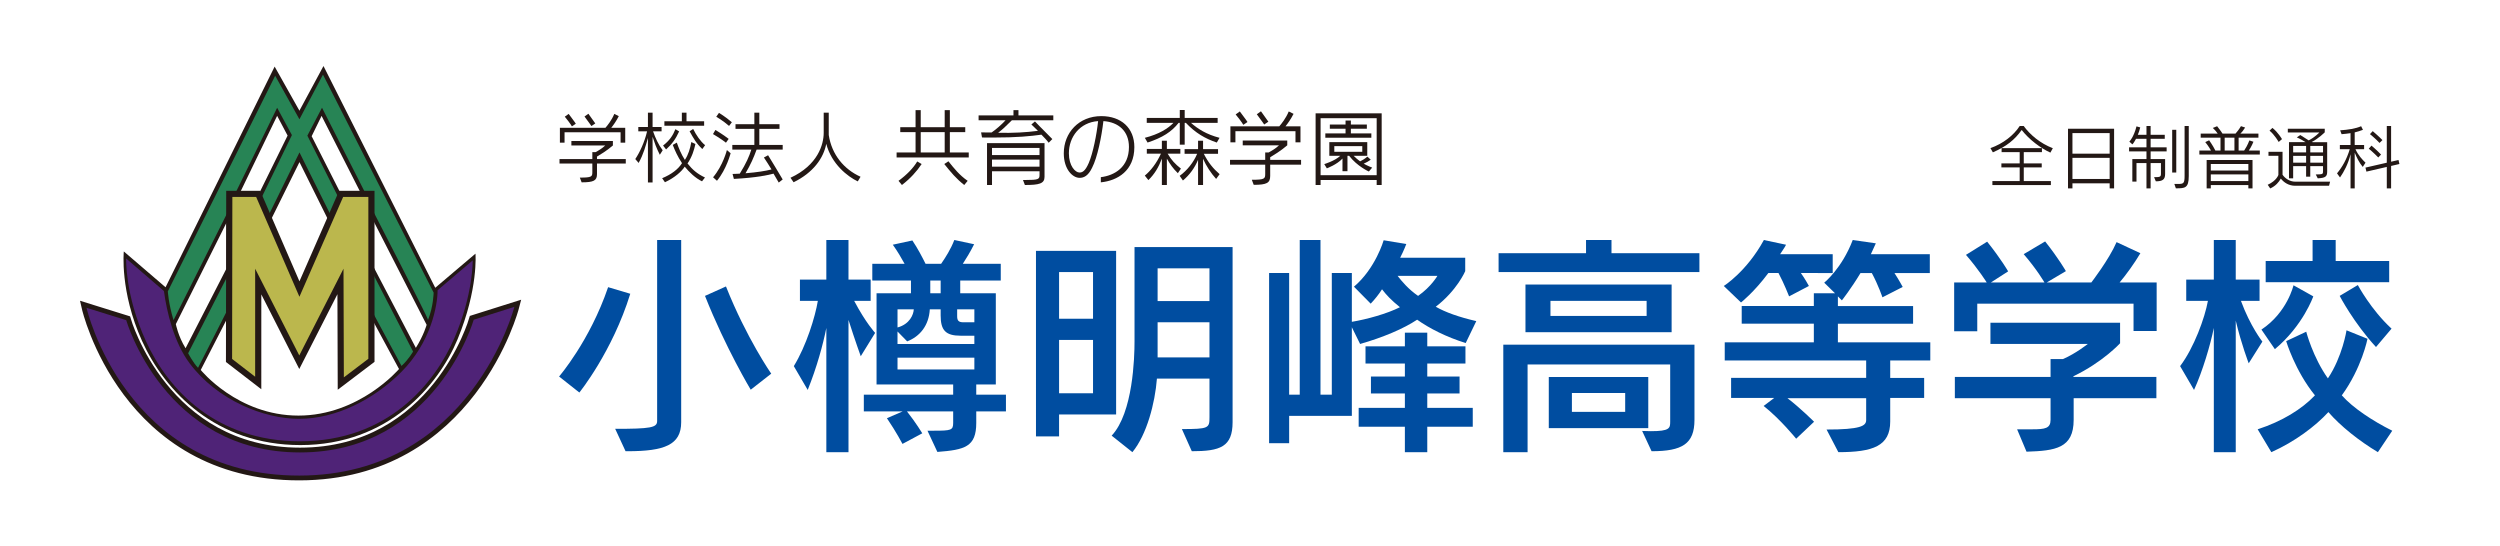<?xml version="1.0" encoding="utf-8"?>
<!-- Generator: Adobe Illustrator 16.0.0, SVG Export Plug-In . SVG Version: 6.00 Build 0)  -->
<!DOCTYPE svg PUBLIC "-//W3C//DTD SVG 1.1//EN" "http://www.w3.org/Graphics/SVG/1.1/DTD/svg11.dtd">
<svg version="1.1" id="レイヤー_1" xmlns="http://www.w3.org/2000/svg" xmlns:xlink="http://www.w3.org/1999/xlink" x="0px"
	 y="0px" width="250.769px" height="54.75px" viewBox="0 0 250.769 54.75" enable-background="new 0 0 250.769 54.75"
	 xml:space="preserve">
<g id="XMLID_00000067201609591653177440000014744678425929771436_">
	<g id="XMLID_00000021829342693171342520000006766272823545072030_">
		<g id="XMLID_00000035496092112989914250000016487525919351988122_">
			
				<path id="XMLID_00000034801791087739389280000001017135212370038662_" fill-rule="evenodd" clip-rule="evenodd" fill="#231815" d="
				M47.693,25.444l-4.035,3.422L32.448,6.622l-2.414,4.48l-2.485-4.424L16.606,28.815l-4.187-3.594c0,0-0.414,4.012,1.824,8.968
				c2.282,5.058,7.435,10.455,15.887,10.455c8.832,0,13.859-6.011,15.769-10.616C47.995,28.966,47.693,25.444,47.693,25.444z
				 M32.257,11.625l3.894,7.664l-2.011,0.052l-2.879-5.678L32.257,11.625z M32.948,22.113l-2.929,6.515l-2.853-6.562l2.873-5.806
				L32.948,22.113z M27.799,11.617l1.049,1.984l-2.771,5.626l-1.955,0.001L27.799,11.617z M17.639,32.51l5.085-10.182l0.001,4.592
				l-4.111,8.01C17.859,33.708,17.639,32.51,17.639,32.51z M29.938,41.687c-6.109,0-9.801-4.577-9.801-4.577l2.649-5.161
				l0.006,4.244l3.26,2.521l0.011-9.756l3.927,7.717l3.996-7.723l0.1,9.749l3.23-2.461v-4.231l2.709,5.007
				C40.025,37.015,36.049,41.687,29.938,41.687z M41.713,34.893l-4.24-8.115l0.001-4.591l5.32,10.396
				C42.794,32.583,42.516,33.61,41.713,34.893z"/>
		</g>
		
			<path id="XMLID_00000124131701627266878680000003274073553360063419_" fill-rule="evenodd" clip-rule="evenodd" fill="#231815" stroke="#231815" stroke-width="0.961" d="
			M8.68,30.875l3.98,1.24c0,0,3.81,13.268,17.429,13.268c13.618,0,17.429-13.314,17.429-13.314l4.077-1.287
			c0,0-4.343,16.896-21.557,16.922C12.522,47.731,8.68,30.875,8.68,30.875z"/>
		
			<path id="XMLID_00000102512508439137906380000004897295509260460422_" fill-rule="evenodd" clip-rule="evenodd" fill="#4F2377" d="
			M8.68,30.875l3.98,1.24c0,0,3.81,13.268,17.429,13.268c13.618,0,17.429-13.314,17.429-13.314l4.077-1.287
			c0,0-4.343,16.896-21.557,16.922C12.522,47.731,8.68,30.875,8.68,30.875z"/>
		
			<path id="XMLID_00000079471003534045136220000004165647427699366056_" fill-rule="evenodd" clip-rule="evenodd" fill="#278455" d="
			M23.145,20.667l0.012,6.362l-4.283,8.405c0,0,0.505,0.972,0.991,1.459l2.977-5.861l-0.048,5.161l3.26,2.521l0.011-9.756
			l3.927,7.717l3.996-7.723l0.046,9.803l3.284-2.515l0.055-4.933l2.902,5.399c0.723-0.66,1.16-1.442,1.16-1.442l-4.07-7.893
			l0.055-6.211c0,0,5.537,10.731,5.515,10.932c0.544-1.363,0.563-2.741,0.563-2.741L32.396,7.487l-2.361,4.479l-2.433-4.369
			L16.835,29.225c0,0,0.064,1.206,0.57,2.887L23.145,20.667z M32.3,10.804l4.499,8.864l-2.873,0.105l-3.096-6.166L32.3,10.804z
			 M30.04,15.288l3.233,6.5l-3.254,6.84l-3.177-6.832L30.04,15.288z M27.799,10.809l1.481,2.74l-3.042,6.268l-2.819-0.051
			L27.799,10.809z"/>
		
			<path id="XMLID_00000134231872835895251620000010587206866697120643_" fill-rule="evenodd" clip-rule="evenodd" fill="#4F2377" d="
			M47.416,26.121l-3.521,2.989c0,1.5-0.658,5.219-3.643,8.205c-2.774,2.773-6.56,4.697-10.261,4.697
			c-3.512,0-8.2-1.854-10.989-5.592c-1.537-2.061-2.281-5.12-2.558-7.226l-3.792-3.266c0,0-0.131,3.634,1.97,8.26
			c2.226,4.909,7.066,10.077,15.453,10.077c8.833,0,13.521-5.77,15.499-10.346C47.473,29.534,47.416,26.121,47.416,26.121z"/>
		
			<polygon id="XMLID_00000041292413946122035910000006157224423728309915_" fill-rule="evenodd" clip-rule="evenodd" fill="#231815" stroke="#231815" stroke-width="1.236" points="
			23.307,19.754 23.282,36.006 25.593,37.788 25.595,26.954 30.02,35.653 34.456,26.954 34.491,37.853 36.949,35.989 36.949,19.754 
			34.42,19.754 30.034,29.768 25.694,19.754 		"/>
		
			<polygon id="XMLID_00000043427944261189901580000000698454542519584698_" fill-rule="evenodd" clip-rule="evenodd" fill="#BBB74D" points="
			23.307,19.754 23.282,36.006 25.593,37.788 25.595,26.954 30.02,35.653 34.456,26.954 34.491,37.853 36.949,35.989 36.949,19.754 
			34.42,19.754 30.034,29.768 25.694,19.754 		"/>
	</g>
	<g id="XMLID_00000057869128887588436050000007799463708182992302_">
		<g>
			<g>
				<path fill="#231815" d="M205.67,15.31c-0.987-0.452-2.12-1.3-2.879-2.272c-0.715,1-1.529,1.646-2.892,2.244l-0.243-0.424
					c1.272-0.451,2.329-1.279,2.934-2.217h0.403c0.626,0.861,1.647,1.738,2.92,2.225L205.67,15.31z M199.852,18.563v-0.402h2.738
					v-1.369h-1.835v-0.404h1.835v-1.125h-1.814v-0.404h4.046v0.404H203v1.125h1.801v0.404H203v1.369h2.718v0.402H199.852z"/>
				<path fill="#231815" d="M211.615,18.897v-0.508h-3.733v0.508h-0.445v-5.984h4.623v5.984H211.615z M211.615,13.35h-3.733v2.064
					h3.733V13.35z M211.615,15.833h-3.733v2.119h3.733V15.833z"/>
				<path fill="#231815" d="M215.725,15.185v0.771h1.453v1.496c0,0.549-0.243,0.736-0.932,0.736l-0.174-0.416
					c0.611,0,0.688-0.029,0.688-0.363V16.36h-1.036v2.537h-0.417V16.36h-1.001v1.856h-0.417v-2.261h1.418v-0.771h-1.745v-0.403
					h1.745v-0.855h-1.05c-0.194,0.375-0.361,0.557-0.361,0.557l-0.306-0.271c0,0,0.452-0.465,0.716-1.536l0.375,0.104
					c-0.069,0.292-0.152,0.528-0.243,0.744h0.869v-0.883h0.417v0.883h1.418v0.402h-1.418v0.855h1.606v0.403H215.725z
					 M217.887,17.305v-4.282h0.41v4.282H217.887z M218.283,18.89c-0.008,0-0.021,0-0.028,0l-0.152-0.438c0.139,0,0.257,0,0.361,0
					c0.569,0,0.667-0.055,0.667-0.826v-4.984h0.418v5.025C219.549,18.883,219.152,18.89,218.283,18.89z"/>
				<path fill="#231815" d="M220.613,15.504v-0.402h1.168c-0.229-0.424-0.577-0.849-0.577-0.849l0.39-0.181
					c0,0,0.368,0.508,0.626,1.029h0.514v-1.293h-1.987v-0.404h1.709c-0.124-0.194-0.277-0.354-0.493-0.57l0.431-0.174
					c0.265,0.327,0.452,0.605,0.543,0.744h1.3c0.111-0.125,0.354-0.417,0.549-0.75l0.417,0.139
					c-0.132,0.223-0.306,0.451-0.479,0.611h1.813v0.404h-1.987v1.293h0.555c0.355-0.516,0.522-1.016,0.522-1.016l0.41,0.133
					c0,0-0.195,0.5-0.466,0.883h1.105v0.402H220.613z M225.528,18.897v-0.334h-3.768v0.334h-0.417v-2.85h4.602v2.85H225.528z
					 M225.528,16.45h-3.768v0.654h3.768V16.45z M225.528,17.493h-3.768v0.668h3.768V17.493z M224.131,13.809h-0.98v1.293h0.98
					V13.809z"/>
				<path fill="#231815" d="M233.622,18.633h-3.406c-0.626,0-1.12-0.32-1.433-0.723c-0.188,0.354-0.521,0.75-1.063,0.993
					l-0.251-0.368c0.904-0.417,1.071-0.987,1.071-0.987v-1.919h-0.994v-0.402h1.411v2.301c0.271,0.403,0.772,0.695,1.259,0.695
					h3.511L233.622,18.633z M228.568,14.24c0,0-0.418-0.737-0.918-1.134l0.292-0.277c0.569,0.444,0.959,1.126,0.959,1.126
					L228.568,14.24z M232.488,17.889l-0.201-0.389c0.723-0.008,0.73-0.035,0.73-0.334v-0.501h-1.28v1.057h-0.417v-1.057h-1.299
					v1.224h-0.418V14.26h1.668c-0.215-0.132-0.514-0.319-0.883-0.479l0.348-0.237c0.362,0.23,0.633,0.404,0.842,0.536
					c0.633-0.313,1.07-0.792,1.07-0.792h-3.163v-0.375h3.705v0.36c0,0-0.618,0.619-1.3,0.967l0.098,0.021h1.446v2.941
					C233.435,17.715,233.26,17.847,232.488,17.889z M231.32,14.636h-1.299v0.653h1.299V14.636z M231.32,15.637h-1.299v0.682h1.299
					V15.637z M233.018,14.636h-1.28v0.653h1.28V14.636z M233.018,15.637h-1.28v0.682h1.28V15.637z"/>
				<path fill="#231815" d="M237.002,16.743c-0.383-0.466-0.604-0.946-0.807-1.433v3.587h-0.417v-3.428
					c-0.243,0.995-0.661,1.76-1.057,2.33l-0.3-0.41c0.536-0.646,0.975-1.418,1.279-2.426h-0.994v-0.418h1.071v-1.189
					c-0.257,0.042-0.591,0.077-0.897,0.105l-0.146-0.39c0.779-0.049,1.558-0.167,2.106-0.411l0.181,0.362
					c-0.292,0.11-0.556,0.194-0.827,0.257v1.266h0.945v0.418h-0.869c0.278,0.617,0.695,1.056,1.009,1.355L237.002,16.743z
					 M239.846,18.897h-0.432v-2.154l-2.044,0.473l-0.097-0.404l2.141-0.492v-3.678h0.432v3.58l0.743-0.174l0.091,0.402l-0.834,0.195
					V18.897z M238.559,15.796c-0.424-0.444-0.952-0.883-0.952-0.883l0.271-0.306c0,0,0.549,0.465,0.959,0.896L238.559,15.796z
					 M238.684,14.337c-0.354-0.39-0.959-0.884-0.959-0.884l0.277-0.299c0,0,0.592,0.501,0.975,0.897L238.684,14.337z"/>
			</g>
		</g>
		<g>
			<path fill="#004DA0" d="M58.114,39.374l-2.034-1.607c0,0,3.074-3.547,4.919-8.962l2.222,0.662
				C61.424,35.284,58.114,39.374,58.114,39.374z M62.961,45.261c-0.071,0-0.142,0-0.213,0l-1.04-2.246
				c3.546,0,4.208-0.118,4.208-0.78V24.076h2.412v18.277C68.328,44.623,66.649,45.261,62.961,45.261z M75.303,39.09
				c0,0-2.506-4.162-4.587-9.41l2.104-0.947c2.058,5.179,4.54,8.749,4.54,8.749L75.303,39.09z"/>
			<path fill="#004DA0" d="M86.34,35.733c0,0-0.592-1.632-1.23-3.643v13.266h-2.222V32.895c-0.331,1.655-0.946,3.926-1.868,6.219
				l-1.395-2.389c1.253-2.033,2.151-4.965,2.411-6.549h-1.797v-2.129h2.648v-3.972h2.222v3.972h2.224v2.129h-1.655
				c1.158,2.198,2.104,3.216,2.104,3.216L86.34,35.733z M97.926,41.265v1.159c0,2.411-1.158,2.695-3.901,2.908l-0.993-2.129
				c0.236,0,0.449,0,0.639,0c1.726,0,1.939-0.047,1.939-0.779v-1.159h-4.636c0.899,1.135,1.537,2.199,1.537,2.199l-1.985,1.063
				c0,0-0.615-1.182-1.562-2.576l1.585-0.687h-3.901v-1.679h8.962v-1.018h-7.686v-9.149h3.452v-1.276h-3.878v-1.68h3.239
				c-0.308-0.567-0.709-1.253-1.182-1.916l1.962-0.425c0.544,0.804,0.993,1.679,1.324,2.341c0,0,1.584,0,1.561,0
				c0.426-0.614,0.97-1.465,1.324-2.388l1.986,0.425c-0.379,0.758-0.78,1.419-1.135,1.963c0.023,0,3.807,0,3.807,0v1.68h-4.066
				v1.276h3.57v9.149h-1.963v1.018h2.979v1.679H97.926z M97.736,33.675h-1.371c-1.514,0-2.01-0.544-2.01-2.033v-0.615h-1.088
				c-0.095,1.632-0.993,2.72-2.27,3.216l-0.97-0.992v1.252h7.708V33.675z M90.028,31.027v1.821c1.229-0.332,1.608-1.301,1.632-1.821
				H90.028z M97.736,35.875h-7.708v1.182h7.708V35.875z M94.355,28.143h-1.041v1.276h1.041V28.143z M97.736,31.027h-1.726v0.686
				c0,0.45,0.142,0.615,0.638,0.615h1.088V31.027z"/>
			<path fill="#004DA0" d="M106.233,41.573v2.199h-2.317V25.163h8.039v16.41H106.233z M109.639,27.292h-3.405v4.682h3.405V27.292z
				 M109.639,34.101h-3.405v5.344h3.405V34.101z M119.546,45.261l-0.993-2.222c2.695,0,2.767-0.096,2.767-1.184v-3.877h-5.272
				c-0.19,2.459-1.018,5.627-2.46,7.377l-2.08-1.655c2.151-2.294,2.293-7.874,2.293-9.435c0-0.283,0-0.426,0-0.426v-9.055h9.837
				v17.567C123.637,44.835,122.383,45.261,119.546,45.261z M121.319,26.913h-5.202V30.2h5.202V26.913z M121.319,32.328h-5.202v3.523
				h5.202V32.328z"/>
			<path fill="#004DA0" d="M147.021,34.409c-1.915-0.592-3.642-1.467-4.871-2.342c-1.349,0.899-3.405,1.773-5.722,2.436
				l-0.828-1.678v8.89h-6.289v2.743H127.3V27.386h2.011v12.2h1.063V24.076h2.081v15.511h1.135v-12.2h2.01v4.894
				c1.537-0.26,3.5-0.803,4.824-1.465c-0.899-0.733-1.324-1.184-1.797-1.798c-0.332,0.521-0.711,0.993-1.136,1.442l-1.679-1.702
				c2.176-1.845,2.979-4.658,2.979-4.658l2.27,0.378c0,0-0.236,0.639-0.614,1.372h6.525v1.348c0,0-0.805,1.915-2.955,3.57
				c0.945,0.544,2.316,1.04,4.066,1.442L147.021,34.409z M143.166,42.802v2.554h-2.246v-2.554h-4.635v-1.892h4.635v-1.442h-3.405
				v-1.702h3.405v-1.301h-3.949v-1.727h3.949v-1.371h2.246v1.371h3.83v1.727h-3.83v1.301h3.239v1.702h-3.239v1.442h4.563v1.892
				H143.166z M140.187,27.669c0.402,0.521,1.088,1.348,2.058,2.011c1.323-0.923,1.938-2.011,1.938-2.011H140.187z"/>
			<path fill="#004DA0" d="M150.32,27.292V25.4h8.771v-1.324h2.554V25.4h8.819v1.892H150.32z M165.665,45.261l-0.945-2.034
				c0.331,0,0.614,0.023,0.875,0.023c1.892,0,1.938-0.307,1.938-0.945c0-0.023,0-0.07,0-0.094V36.56h-14.305v8.796h-2.436V34.574
				h19.176v7.542C169.969,44.528,168.739,45.261,165.665,45.261z M153.016,33.321v-4.777h14.66v4.777H153.016z M155.355,42.944
				v-5.131h9.979v5.131H155.355z M165.169,30.176h-9.646v1.513h9.646V30.176z M163.018,39.42h-5.344v1.893h5.344V39.42z"/>
			<path fill="#004DA0" d="M180.642,27.386c0.426,0.591,0.804,1.3,0.804,1.3l-1.986,1.041c0,0-0.496-1.277-1.064-2.341h-1.016
				c-1.443,1.938-2.743,2.954-2.743,2.954l-1.727-1.654c0,0,2.294-1.442,4.021-4.61l2.223,0.472
				c-0.143,0.309-0.426,0.663-0.592,0.947h5.273v1.892H180.642z M189.603,36.159v1.748h3.404v2.011h-3.404v2.364
				c0,2.459-1.726,3.074-5.202,3.074l-1.182-2.27c3.381,0,3.972-0.355,3.972-0.947v-2.198h-7.897
				c1.301,0.993,2.672,2.364,2.672,2.364l-1.797,1.703c0,0-1.56-1.939-3.263-3.287l1.063-0.804h-4.326v-2.011h13.548v-1.748h-14.187
				v-1.821h8.938v-1.868h-7.235v-1.773h7.235v-1.276h2.128l-1.087-1.064c0,0,1.772-1.419,2.86-4.279l2.317,0.331
				c-0.142,0.331-0.354,0.78-0.496,1.088h5.911v1.892h-3.547c0.449,0.685,0.828,1.395,0.828,1.395l-2.034,1.04
				c0,0-0.402-1.205-1.064-2.435h-1.135c-0.922,1.536-1.868,2.742-1.868,2.742l-0.401-0.401v0.969h7.543v1.773h-7.543v1.868h9.269
				v1.821H189.603z"/>
			<path fill="#004DA0" d="M214.01,33.202v-2.742h-15.676v2.766h-2.317v-4.894h3.263c0,0-0.804-1.3-2.08-2.767l2.127-1.324
				c1.419,1.773,2.104,2.979,2.104,2.979l-1.726,1.111h5.367c0,0-0.732-1.276-2.08-2.837l2.15-1.277
				c1.372,1.727,2.081,2.979,2.081,2.979l-1.915,1.135h4.469c0,0,1.773-2.294,2.53-4.044l2.389,1.112
				c-0.615,1.04-1.443,2.175-2.081,2.932h3.713v4.87H214.01z M208.004,39.941v2.175c0,2.861-1.844,3.099-4.729,3.192l-0.945-2.245
				c0.591,0,1.11,0,1.536,0c1.276,0,1.821-0.096,1.821-0.947v-2.175h-9.6v-2.128h9.6v-1.797h1.252
				c1.301-0.567,2.483-1.514,2.483-1.514h-9.765v-2.128h13.004v2.058c0,0-1.727,1.891-4.682,3.311v0.07h8.323v2.128H208.004z"/>
			<path fill="#004DA0" d="M225.563,36.442c0,0-0.733-1.892-1.301-4.279v13.193h-2.199V32.895c-0.331,1.655-1.135,4.375-1.986,6.219
				l-1.395-2.389c1.395-1.844,2.482-4.847,2.79-6.549h-2.176v-2.129h2.767v-3.972h2.199v3.972h2.389v2.129h-1.869
				c0.946,2.576,2.152,4.09,2.152,4.09L225.563,36.442z M238.52,45.356c-1.892-1.135-3.76-2.625-4.966-4.02
				c-1.301,1.418-3.381,2.979-5.722,4.02l-1.371-2.293c2.459-0.805,4.421-2.011,5.745-3.406c-2.01-2.482-2.885-5.438-2.885-5.438
				l2.011-0.945c0,0,0.661,2.553,2.174,4.682c1.467-2.199,1.868-4.824,1.868-4.824l2.104,0.852c0,0-0.567,2.908-2.577,5.674
				c1.112,1.254,3.074,2.555,5.06,3.547L238.52,45.356z M228.187,35.024l-1.348-1.964c2.601-1.726,3.216-4.444,3.216-4.444
				l1.986,1.111C232.041,29.727,231.023,32.659,228.187,35.024z M227.265,28.308V26.18h4.705v-2.104h2.317v2.104h5.367v2.128
				H227.265z M238.33,34.81c-2.246-2.436-3.642-5.13-3.642-5.13l1.821-1.088c0,0,1.301,2.459,3.381,4.374L238.33,34.81z"/>
		</g>
		<g>
			<g>
				<path fill="#231815" d="M59.883,16.407v1.051c0,0.653-0.312,0.832-1.541,0.832l-0.18-0.475c1.199,0,1.254-0.094,1.254-0.553
					v-0.855h-3.293v-0.453h3.293v-0.691h0.318c0.258-0.133,0.686-0.389,0.974-0.67h-3.394v-0.451h4.164v0.451
					c-0.653,0.561-1.276,0.918-1.596,1.113v0.248h2.888v0.453H59.883z M62.249,14.313v-1.044h-5.62v1.044h-0.467v-1.495h4.568
					c0.195-0.218,0.632-0.763,0.889-1.394l0.451,0.226c-0.249,0.49-0.537,0.896-0.756,1.168h1.401v1.495H62.249z M57.368,12.677
					c0,0-0.147-0.28-0.716-0.973l0.389-0.28c0.6,0.778,0.717,0.988,0.717,0.988L57.368,12.677z M59.322,12.646
					c0,0-0.194-0.296-0.692-0.958l0.39-0.279c0.498,0.685,0.692,0.973,0.692,0.973L59.322,12.646z"/>
				<path fill="#231815" d="M66.184,15.526c-0.357-0.708-0.529-1.213-0.725-1.805v4.584h-0.467v-4.469
					c-0.232,0.818-0.443,1.636-0.934,2.508l-0.334-0.391c0.428-0.63,0.934-1.695,1.183-2.778h-0.88v-0.437h0.965v-1.439h0.467v1.439
					h0.903v0.437h-0.855c0.24,0.678,0.536,1.339,0.965,1.899L66.184,15.526z M70.418,18.188c-0.669-0.318-1.308-0.941-1.735-1.471
					c-0.312,0.49-1.005,1.105-1.985,1.564l-0.28-0.404c0.935-0.389,1.604-0.896,1.993-1.51c-0.451-0.678-0.732-1.316-0.927-1.83
					l0.405-0.233c0.202,0.569,0.436,1.16,0.81,1.735c0.335-0.498,0.529-1.121,0.646-1.789l0.412,0.193
					c-0.139,0.631-0.342,1.293-0.793,1.955c0.49,0.613,0.941,1.019,1.751,1.408L70.418,18.188z M66.814,14.989L66.511,14.6
					c0.639-0.498,0.973-0.98,1.237-1.643l0.374,0.226C67.779,13.938,67.414,14.444,66.814,14.989z M66.643,12.615v-0.45h1.752
					v-0.865h0.467v0.865h1.768v0.45H66.643z M70.449,14.95c-0.607-0.567-0.863-1.042-1.277-1.781l0.359-0.234
					c0.296,0.607,0.739,1.262,1.198,1.627L70.449,14.95z"/>
				<path fill="#231815" d="M72.819,14.313c-0.506-0.405-1.3-0.865-1.3-0.865l0.241-0.412c0,0,0.778,0.459,1.331,0.895
					L72.819,14.313z M71.917,18.133l-0.39-0.35c1.004-1.191,1.386-2.732,1.386-2.732l0.374,0.32
					C73.287,15.372,72.873,16.982,71.917,18.133z M73.131,12.631c-0.615-0.538-1.285-0.92-1.285-0.92l0.273-0.389
					c0,0,0.638,0.374,1.292,0.942L73.131,12.631z M78.112,18.313c-0.163-0.295-0.365-0.638-0.521-0.896
					c-0.505,0.141-1.688,0.405-3.978,0.529l-0.132-0.497c0.233,0,0.724-0.032,0.724-0.032c0.654-1.05,0.941-1.728,1.16-2.413h-1.908
					v-0.467h2.211v-1.611h-1.891v-0.467h1.891v-1.16h0.498v1.16h2.024v0.467h-2.024v1.611h2.344v0.467h-2.615
					c-0.304,0.825-0.584,1.472-1.113,2.375c1.222-0.102,1.977-0.227,2.607-0.382c-0.28-0.46-0.498-0.802-0.763-1.198l0.42-0.227
					c0.515,0.811,0.927,1.549,1.464,2.429L78.112,18.313z"/>
				<path fill="#231815" d="M86.041,18.196c-1.012-0.482-2.631-1.735-3.161-3.768c-0.279,1.449-1.315,2.896-3.277,3.854
					l-0.312-0.451c2.74-1.262,3.332-3.34,3.332-4.508v-2.023h0.506v2.023c0,0.07,0,0.141,0,0.219
					c0.304,1.984,1.541,3.449,3.191,4.188L86.041,18.196z"/>
				<path fill="#231815" d="M89.936,15.794v-0.501h1.902v-2.036h-1.535v-0.501h1.535v-1.711h0.518v1.711h2.404v-1.711h0.518v1.711
					h1.544v0.501h-1.544v2.036h1.895v0.501H89.936z M90.47,18.557l-0.342-0.418c0.843-0.617,1.485-1.285,1.878-1.944l0.442,0.259
					C91.964,17.188,91.321,17.897,90.47,18.557z M94.76,13.257h-2.404v2.036h2.404V13.257z M96.721,18.557
					c-0.842-0.668-1.318-1.252-2.002-2.104l0.416-0.275c0.543,0.685,1.103,1.394,1.929,1.961L96.721,18.557z"/>
				<path fill="#231815" d="M101.501,12.063c-0.593,0.602-1.001,0.969-1.385,1.26c1.577,0.025,2.796-0.041,3.998-0.199
					c-0.234-0.242-0.659-0.635-0.659-0.635l0.358-0.309c0,0,0.751,0.785,1.744,1.77l-0.367,0.367
					c-0.233-0.309-0.459-0.533-0.727-0.809c-1.085,0.149-2.386,0.291-4.949,0.291c-0.317,0-0.651,0-1.01-0.008l-0.092-0.51
					c0.367,0.009,0.718,0.009,1.052,0.009c0.393-0.268,0.993-0.776,1.402-1.228h-2.705v-0.484h3.498v-0.533h0.501v0.533h3.496v0.484
					H101.501z M102.804,18.557l-0.192-0.501c0.075,0,0.143,0,0.209,0c1.368,0,1.452-0.083,1.452-0.509V17.18h-4.767v1.377h-0.5
					v-4.199h5.768v3.389C104.773,18.422,104.23,18.557,102.804,18.557z M104.272,14.842h-4.767v0.71h4.767V14.842z M104.272,16.01
					h-4.767v0.711h4.767V16.01z"/>
				<path fill="#231815" d="M110.422,18.29v-0.518c1.368-0.167,2.82-1.002,2.82-3.029c0-1.586-1.043-2.496-2.562-2.596
					c-0.185,1.568-0.593,3.631-1.136,4.682c-0.393,0.818-0.826,1.01-1.252,1.01c-0.693,0-1.586-0.842-1.586-2.461
					c0-2.063,1.511-3.731,3.765-3.731c1.986,0,3.313,1.186,3.313,3.104C113.785,17.122,112.1,18.124,110.422,18.29z M107.217,15.377
					c0,1.276,0.65,1.928,1.061,1.928c0.274,0,0.566-0.109,0.934-0.96c0.418-0.96,0.801-2.888,0.936-4.198
					C108.326,12.272,107.217,13.724,107.217,15.377z"/>
				<path fill="#231815" d="M122.054,14.3c-1.185-0.409-2.12-0.944-3.104-1.978h-0.117v2.186h-0.492v-2.186h-0.117
					c-0.692,0.893-1.619,1.485-3.113,1.978l-0.275-0.476c1.436-0.367,2.338-0.943,2.871-1.502h-2.679V11.83h3.313v-0.793h0.492
					v0.793h3.306v0.493h-2.679c0.725,0.625,1.543,1.15,2.87,1.502L122.054,14.3z M118.148,17.372
					c-0.477-0.459-0.794-0.918-1.102-1.46v2.646h-0.502v-2.646c-0.325,0.867-0.734,1.552-1.352,2.153l-0.359-0.451
					c0.567-0.459,1.186-1.244,1.619-2.203h-1.418v-0.469h1.51v-0.825h0.502v0.825h1.352v0.469h-1.277
					c0.376,0.643,0.76,1.051,1.335,1.502L118.148,17.372z M121.987,17.948c-0.518-0.576-0.993-1.294-1.311-2.02v2.629h-0.501v-2.529
					c-0.334,0.811-0.852,1.52-1.519,2.078l-0.326-0.467c0.752-0.543,1.411-1.377,1.753-2.213h-1.26v-0.467h1.352v-0.843h0.501v0.843
					h1.503v0.467h-1.428c0.442,0.877,0.935,1.479,1.586,2.045L121.987,17.948z"/>
				<path fill="#231815" d="M127.41,16.52v1.127c0,0.701-0.334,0.893-1.653,0.893l-0.191-0.508c1.286,0,1.344-0.101,1.344-0.594
					V16.52h-3.53v-0.483h3.53v-0.743h0.343c0.275-0.143,0.734-0.418,1.043-0.718h-3.64v-0.483h4.466v0.483
					c-0.701,0.601-1.369,0.985-1.711,1.194v0.267h3.097v0.483H127.41z M129.947,14.275v-1.118h-6.025v1.118h-0.502v-1.603h4.9
					c0.208-0.233,0.676-0.818,0.951-1.494l0.483,0.242c-0.267,0.525-0.575,0.96-0.81,1.252h1.503v1.603H129.947z M124.715,12.522
					c0,0-0.16-0.301-0.769-1.043l0.417-0.301c0.643,0.835,0.769,1.061,0.769,1.061L124.715,12.522z M126.809,12.489
					c0,0-0.208-0.316-0.742-1.026l0.417-0.3c0.534,0.734,0.743,1.043,0.743,1.043L126.809,12.489z"/>
				<path fill="#231815" d="M138.091,18.557v-0.501h-5.626v0.501h-0.5v-7.186h6.627v7.186H138.091z M138.091,11.854h-5.626v5.718
					h5.626V11.854z M137.307,17.205c0,0-1.168-0.518-1.978-1.577h-0.168v1.544h-0.5v-1.269c-0.543,0.601-1.569,0.984-1.569,0.984
					l-0.259-0.426c0,0,1.06-0.316,1.61-0.834h-1.102v-1.369h3.806v1.369h-1.368c0.209,0.217,0.426,0.392,0.65,0.559
					c0.159-0.074,0.51-0.274,0.727-0.476l0.342,0.309c-0.2,0.151-0.441,0.276-0.709,0.401c0.418,0.233,0.852,0.393,0.852,0.393
					L137.307,17.205z M132.941,13.817v-0.435h2.028v-0.468h-1.577v-0.426h1.577v-0.4h0.534v0.4h1.603v0.426h-1.603v0.468h2.053
					v0.435H132.941z M136.647,14.659h-2.806v0.567h2.806V14.659z"/>
			</g>
		</g>
	</g>
</g>
</svg>
